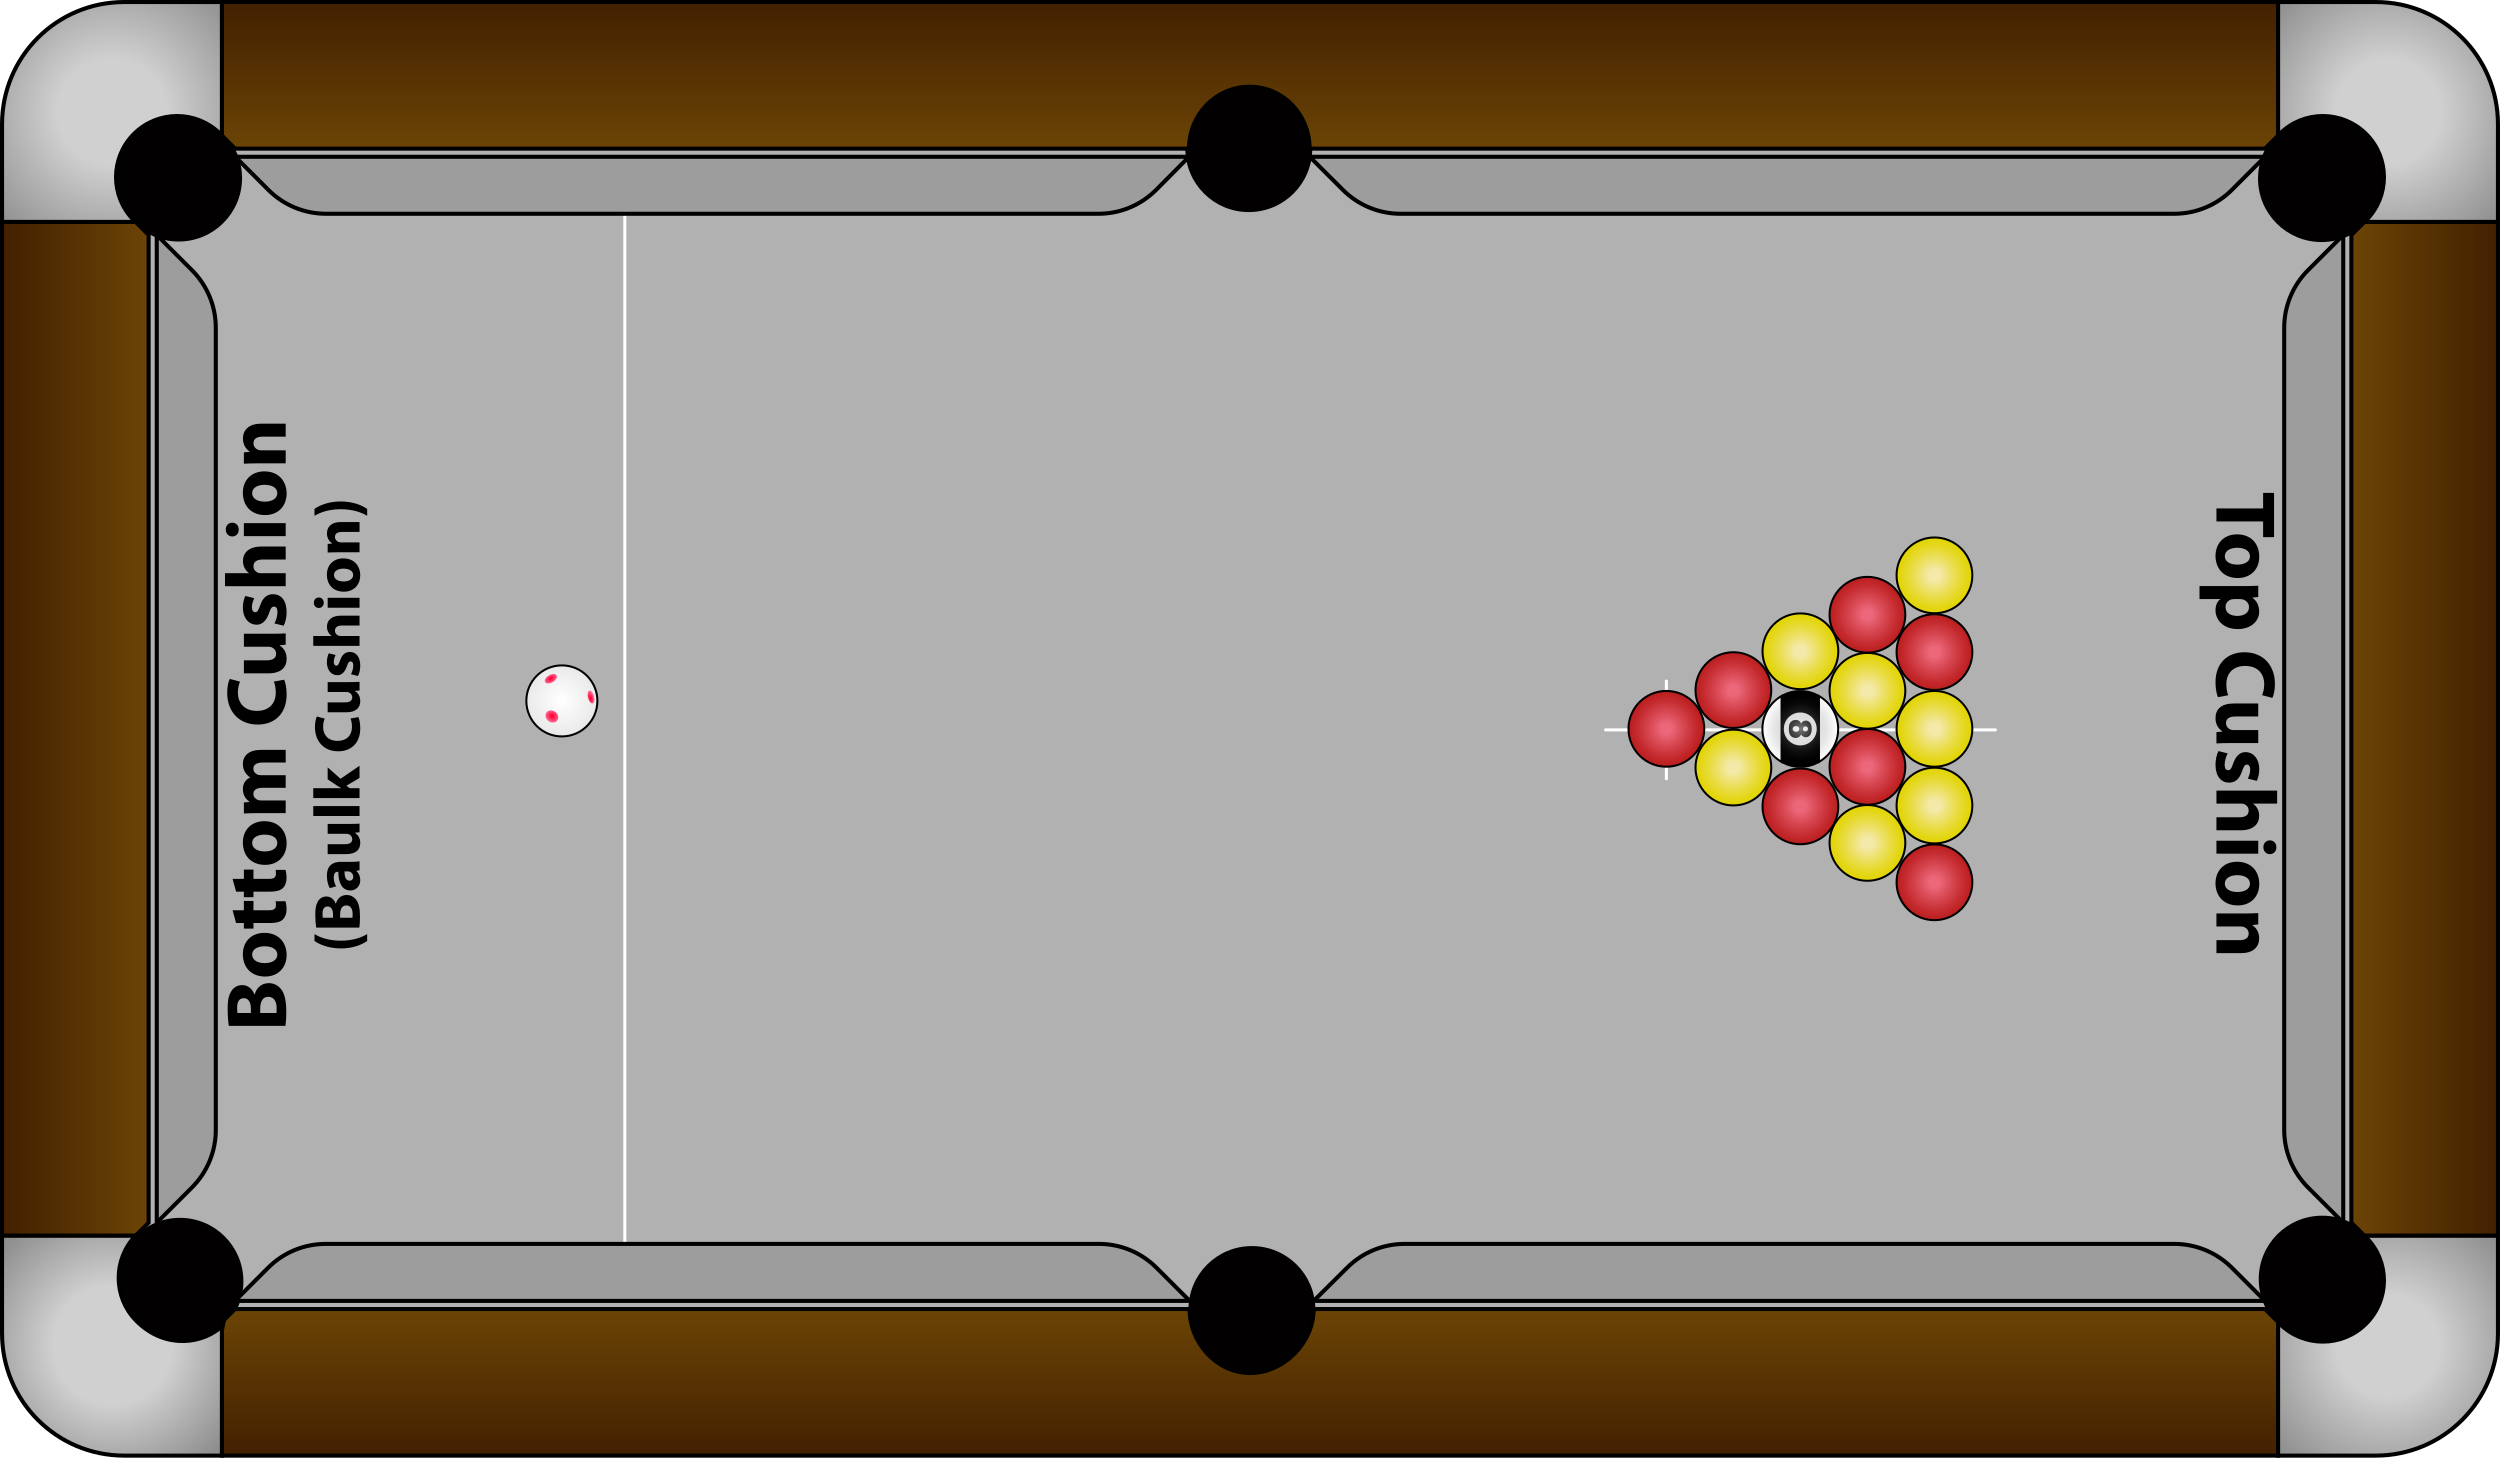 <?xml version="1.0" encoding="UTF-8"?>
<svg id="Layer_1" data-name="Layer 1" xmlns="http://www.w3.org/2000/svg" xmlns:xlink="http://www.w3.org/1999/xlink" viewBox="0 0 614 358">
  <defs>
    <style>
      .cls-1 {
        filter: url(#drop-shadow-1);
      }

      .cls-1, .cls-2, .cls-3, .cls-4, .cls-5, .cls-6 {
        fill: #9e9d9d;
      }

      .cls-1, .cls-2, .cls-3, .cls-4, .cls-5, .cls-6, .cls-7, .cls-8, .cls-9, .cls-10, .cls-11, .cls-12, .cls-13, .cls-14, .cls-15, .cls-16, .cls-17, .cls-18, .cls-19, .cls-20, .cls-21, .cls-22, .cls-23, .cls-24, .cls-25, .cls-26, .cls-27, .cls-28, .cls-29, .cls-30, .cls-31, .cls-32, .cls-33 {
        stroke-miterlimit: 10;
      }

      .cls-1, .cls-2, .cls-3, .cls-4, .cls-5, .cls-6, .cls-7, .cls-8, .cls-9, .cls-10, .cls-11, .cls-12, .cls-13, .cls-14, .cls-15, .cls-16, .cls-17, .cls-18, .cls-19, .cls-20, .cls-21, .cls-22, .cls-23, .cls-24, .cls-25, .cls-27, .cls-28, .cls-29, .cls-30, .cls-31, .cls-33 {
        stroke: #000;
      }

      .cls-2 {
        filter: url(#drop-shadow-6);
      }

      .cls-3 {
        filter: url(#drop-shadow-3);
      }

      .cls-4 {
        filter: url(#drop-shadow-2);
      }

      .cls-5 {
        filter: url(#drop-shadow-5);
      }

      .cls-6 {
        filter: url(#drop-shadow-4);
      }

      .cls-34 {
        fill: #020000;
      }

      .cls-35, .cls-22 {
        fill: #fff;
      }

      .cls-36 {
        fill: #b2b1b1;
      }

      .cls-7 {
        fill: url(#radial-gradient-5);
      }

      .cls-7, .cls-8, .cls-9, .cls-10, .cls-11, .cls-12, .cls-13, .cls-14, .cls-15, .cls-16, .cls-17, .cls-18, .cls-19, .cls-20, .cls-21, .cls-22, .cls-28 {
        stroke-width: .5px;
      }

      .cls-8 {
        fill: url(#radial-gradient-9);
      }

      .cls-9 {
        fill: url(#radial-gradient-8);
      }

      .cls-10 {
        fill: url(#radial-gradient-6);
      }

      .cls-11 {
        fill: url(#radial-gradient-7);
      }

      .cls-12 {
        fill: url(#radial-gradient-20);
      }

      .cls-13 {
        fill: url(#radial-gradient-15);
      }

      .cls-14 {
        fill: url(#radial-gradient-12);
      }

      .cls-15 {
        fill: url(#radial-gradient-18);
      }

      .cls-16 {
        fill: url(#radial-gradient-17);
      }

      .cls-17 {
        fill: url(#radial-gradient-16);
      }

      .cls-18 {
        fill: url(#radial-gradient-11);
      }

      .cls-19 {
        fill: url(#radial-gradient-10);
      }

      .cls-20 {
        fill: url(#radial-gradient-14);
      }

      .cls-21 {
        fill: url(#radial-gradient-13);
      }

      .cls-37 {
        fill: url(#radial-gradient-21);
      }

      .cls-38 {
        fill: url(#radial-gradient-22);
      }

      .cls-39 {
        fill: url(#radial-gradient-23);
      }

      .cls-40 {
        fill: url(#radial-gradient-19);
      }

      .cls-23 {
        fill: url(#linear-gradient-2);
      }

      .cls-24 {
        fill: url(#linear-gradient-4);
      }

      .cls-25 {
        fill: url(#linear-gradient-3);
      }

      .cls-26, .cls-32 {
        fill: none;
        stroke: #fff;
        stroke-width: .75px;
      }

      .cls-27 {
        fill: url(#radial-gradient);
      }

      .cls-29 {
        fill: url(#radial-gradient-3);
      }

      .cls-30 {
        fill: url(#radial-gradient-4);
      }

      .cls-31 {
        fill: url(#radial-gradient-2);
      }

      .cls-32 {
        stroke-linecap: round;
      }

      .cls-33 {
        fill: url(#linear-gradient);
      }
    </style>
    <filter id="drop-shadow-1" filterUnits="userSpaceOnUse">
      <feOffset dx="0" dy="-2"/>
      <feGaussianBlur result="blur" stdDeviation="5"/>
      <feFlood flood-color="#000" flood-opacity=".3"/>
      <feComposite in2="blur" operator="in"/>
      <feComposite in="SourceGraphic"/>
    </filter>
    <filter id="drop-shadow-2" filterUnits="userSpaceOnUse">
      <feOffset dx="0" dy="-2"/>
      <feGaussianBlur result="blur-2" stdDeviation="5"/>
      <feFlood flood-color="#000" flood-opacity=".3"/>
      <feComposite in2="blur-2" operator="in"/>
      <feComposite in="SourceGraphic"/>
    </filter>
    <filter id="drop-shadow-3" filterUnits="userSpaceOnUse">
      <feOffset dx="0" dy="2"/>
      <feGaussianBlur result="blur-3" stdDeviation="5"/>
      <feFlood flood-color="#000" flood-opacity=".3"/>
      <feComposite in2="blur-3" operator="in"/>
      <feComposite in="SourceGraphic"/>
    </filter>
    <filter id="drop-shadow-4" filterUnits="userSpaceOnUse">
      <feOffset dx="0" dy="2"/>
      <feGaussianBlur result="blur-4" stdDeviation="5"/>
      <feFlood flood-color="#000" flood-opacity=".3"/>
      <feComposite in2="blur-4" operator="in"/>
      <feComposite in="SourceGraphic"/>
    </filter>
    <filter id="drop-shadow-5" filterUnits="userSpaceOnUse">
      <feOffset dx="2" dy="0"/>
      <feGaussianBlur result="blur-5" stdDeviation="5"/>
      <feFlood flood-color="#000" flood-opacity=".3"/>
      <feComposite in2="blur-5" operator="in"/>
      <feComposite in="SourceGraphic"/>
    </filter>
    <filter id="drop-shadow-6" filterUnits="userSpaceOnUse">
      <feOffset dx="-2" dy="0"/>
      <feGaussianBlur result="blur-6" stdDeviation="5"/>
      <feFlood flood-color="#000" flood-opacity=".3"/>
      <feComposite in2="blur-6" operator="in"/>
      <feComposite in="SourceGraphic"/>
    </filter>
    <linearGradient id="linear-gradient" x1="307" y1="321.5" x2="307" y2="357.5" gradientUnits="userSpaceOnUse">
      <stop offset=".002" stop-color="#6b4405"/>
      <stop offset="1" stop-color="#432001"/>
    </linearGradient>
    <linearGradient id="linear-gradient-2" x1="36.5" y1="179" x2=".5" y2="179" xlink:href="#linear-gradient"/>
    <linearGradient id="linear-gradient-3" x1="577.5" y1="179" x2="613.5" y2="179" xlink:href="#linear-gradient"/>
    <linearGradient id="linear-gradient-4" x1="307" y1="36.5" x2="307" y2=".5" xlink:href="#linear-gradient"/>
    <radialGradient id="radial-gradient" cx="586.5" cy="330.5" fx="586.5" fy="330.5" r="36.854" gradientUnits="userSpaceOnUse">
      <stop offset=".337" stop-color="#d0d0d0"/>
      <stop offset="1" stop-color="#8f8f8f"/>
    </radialGradient>
    <radialGradient id="radial-gradient-2" cx="27.626" cy="330.374" fx="27.626" fy="330.374" r="35.903" gradientUnits="userSpaceOnUse">
      <stop offset=".405" stop-color="#d0d0d0"/>
      <stop offset="1" stop-color="#8f8f8f"/>
    </radialGradient>
    <radialGradient id="radial-gradient-3" cx="27.5" cy="27.5" fx="27.5" fy="27.5" r="39.12" gradientTransform="translate(0 .473) scale(1 .983)" gradientUnits="userSpaceOnUse">
      <stop offset=".337" stop-color="#d0d0d0"/>
      <stop offset="1" stop-color="#8f8f8f"/>
    </radialGradient>
    <radialGradient id="radial-gradient-4" cx="586.5" cy="27.5" fx="586.5" fy="27.5" r="38.284" gradientUnits="userSpaceOnUse">
      <stop offset=".337" stop-color="#d0d0d0"/>
      <stop offset=".979" stop-color="#8f8f8f"/>
    </radialGradient>
    <radialGradient id="radial-gradient-5" cx="409.261" cy="179" fx="409.261" fy="179" r="9.106" gradientUnits="userSpaceOnUse">
      <stop offset=".139" stop-color="#ec677a"/>
      <stop offset=".392" stop-color="#db4e5a"/>
      <stop offset=".796" stop-color="#c42a2e"/>
      <stop offset="1" stop-color="#bb1d1d"/>
    </radialGradient>
    <radialGradient id="radial-gradient-6" cx="458.641" cy="188.339" fx="458.641" fy="188.339" r="9.305" xlink:href="#radial-gradient-5"/>
    <radialGradient id="radial-gradient-7" cx="458.641" cy="150.982" fx="458.641" fy="150.982" r="9.305" xlink:href="#radial-gradient-5"/>
    <radialGradient id="radial-gradient-8" cx="458.641" cy="207.017" fx="458.641" fy="207.017" r="9.305" gradientUnits="userSpaceOnUse">
      <stop offset=".15" stop-color="#f4e9a8"/>
      <stop offset=".299" stop-color="#f0e486"/>
      <stop offset=".636" stop-color="#e8db3e"/>
      <stop offset=".878" stop-color="#e3d611"/>
      <stop offset="1" stop-color="#e2d400"/>
    </radialGradient>
    <radialGradient id="radial-gradient-9" cx="458.641" cy="169.661" fx="458.641" fy="169.661" r="9.305" gradientUnits="userSpaceOnUse">
      <stop offset=".15" stop-color="#f4e9a8"/>
      <stop offset=".299" stop-color="#f0e486"/>
      <stop offset=".636" stop-color="#e8db3e"/>
      <stop offset=".878" stop-color="#e3d611"/>
      <stop offset="1" stop-color="#e2d400"/>
    </radialGradient>
    <radialGradient id="radial-gradient-10" cx="425.721" cy="169.492" fx="425.721" fy="169.492" r="9.305" xlink:href="#radial-gradient-5"/>
    <radialGradient id="radial-gradient-11" cx="425.721" cy="188.508" fx="425.721" fy="188.508" r="9.305" xlink:href="#radial-gradient-8"/>
    <radialGradient id="radial-gradient-12" cx="475.101" cy="216.691" fx="475.101" fy="216.691" r="9.305" xlink:href="#radial-gradient-5"/>
    <radialGradient id="radial-gradient-13" cx="475.101" cy="160.155" fx="475.101" fy="160.155" r="9.305" xlink:href="#radial-gradient-5"/>
    <radialGradient id="radial-gradient-14" cx="475.101" cy="197.845" fx="475.101" fy="197.845" r="9.305" xlink:href="#radial-gradient-8"/>
    <radialGradient id="radial-gradient-15" cx="475.101" cy="179" fx="475.101" fy="179" r="9.305" xlink:href="#radial-gradient-8"/>
    <radialGradient id="radial-gradient-16" cx="475.101" cy="141.309" fx="475.101" fy="141.309" r="9.305" xlink:href="#radial-gradient-8"/>
    <radialGradient id="radial-gradient-17" cx="442.181" cy="198.046" fx="442.181" fy="198.046" r="9.305" xlink:href="#radial-gradient-5"/>
    <radialGradient id="radial-gradient-18" cx="442.181" cy="159.954" fx="442.181" fy="159.954" r="9.305" xlink:href="#radial-gradient-8"/>
    <radialGradient id="radial-gradient-19" cx="218.78" cy="-296.068" fx="218.78" fy="-296.068" r="9.305" gradientTransform="translate(660.991 -117.037) rotate(-180)" gradientUnits="userSpaceOnUse">
      <stop offset="0" stop-color="#f2f2f2" stop-opacity=".5"/>
      <stop offset=".433" stop-color="#7c7c7c" stop-opacity=".257"/>
      <stop offset=".81" stop-color="#222" stop-opacity=".071"/>
      <stop offset="1" stop-color="#000" stop-opacity="0"/>
    </radialGradient>
    <radialGradient id="radial-gradient-20" cx="126.668" cy="172.077" fx="126.668" fy="172.077" r="9.305" gradientTransform="translate(19.244 10.825) scale(.937)" gradientUnits="userSpaceOnUse">
      <stop offset=".047" stop-color="#fff"/>
      <stop offset=".228" stop-color="#fafafa"/>
      <stop offset="1" stop-color="#e9e9e9"/>
    </radialGradient>
    <radialGradient id="radial-gradient-21" cx="668.824" cy="916.483" fx="668.824" fy="916.483" r="1.597" gradientTransform="translate(572.983 -491.394) rotate(90) scale(.991 .467)" gradientUnits="userSpaceOnUse">
      <stop offset="0" stop-color="#f03"/>
      <stop offset=".254" stop-color="#ff093c" stop-opacity=".973"/>
      <stop offset=".633" stop-color="#ff2257" stop-opacity=".897"/>
      <stop offset="1" stop-color="#ff4379" stop-opacity=".8"/>
    </radialGradient>
    <radialGradient id="radial-gradient-22" cx="188.885" cy="-168.946" fx="188.885" fy="-168.946" r="1.601" gradientTransform="translate(-53.596 264.466) scale(1 .579)" xlink:href="#radial-gradient-21"/>
    <radialGradient id="radial-gradient-23" cx="290.96" cy="458.549" fx="290.96" fy="458.549" r="1.626" gradientTransform="translate(522.68 -114.993) rotate(90) scale(1 .844)" xlink:href="#radial-gradient-21"/>
  </defs>
  <g id="Table">
    <rect id="Bed" class="cls-36" x="12.077" y="17.352" width="586.086" height="328.737"/>
    <line id="Baulk_Line" data-name="Baulk Line" class="cls-26" x1="153.457" y1="51" x2="153.457" y2="307"/>
    <g id="Pockets">
      <circle class="cls-34" cx="307.467" cy="321.624" r="15.589"/>
      <circle class="cls-34" cx="570.332" cy="314.161" r="15.589"/>
      <circle class="cls-34" cx="570.161" cy="43.86" r="15.589"/>
      <circle class="cls-34" cx="306.703" cy="36.499" r="15.589"/>
      <circle class="cls-34" cx="43.861" cy="43.735" r="15.589"/>
      <circle class="cls-34" cx="44.189" cy="314.689" r="15.589"/>
    </g>
    <g id="Cushions">
      <path class="cls-1" d="m57.713,321.5l8.142-8.142c3.751-3.751,8.838-5.858,14.142-5.858h189.89c5.304,0,10.392,2.107,14.142,5.858l8.118,8.1c0,.014.002.028.002.042H57.713Z"/>
      <path class="cls-4" d="m322.636,321.5s0,0,0-.001l8.208-8.141c3.751-3.751,8.838-5.858,14.142-5.858h189.016c5.304,0,10.391,2.107,14.142,5.858l8.142,8.142h-233.651Z"/>
      <path class="cls-3" d="m556.287,36.5l-8.142,8.142c-3.751,3.751-8.838,5.858-14.142,5.858h-190.035c-5.304,0-10.391-2.107-14.142-5.858l-8.165-8.142h234.626Z"/>
      <path class="cls-6" d="m292.024,36.5l-8.088,8.142c-3.751,3.751-8.838,5.858-14.142,5.858H80.054c-5.304,0-10.391-2.107-14.142-5.858l-8.142-8.142h234.254Z"/>
      <path class="cls-5" d="m36.5,57.713l8.642,8.642c3.751,3.751,5.858,8.838,5.858,14.142v197.006c0,5.304-2.107,10.391-5.858,14.142l-8.642,8.642V57.713Z"/>
      <path class="cls-2" d="m577.5,300.287l-8.642-8.642c-3.751-3.751-5.858-8.838-5.858-14.142V80.497c0-5.304,2.107-10.391,5.858-14.142l8.642-8.642v242.574Z"/>
    </g>
    <g id="Sides">
      <path class="cls-33" d="m57.713,321.5h234.437c.023,8.267,6.619,15.714,14.889,15.714s15.597-7.43,15.597-15.714h233.651l3.213,3.213v32.787H54.5v-32.787l3.213-3.213Z"/>
      <polygon class="cls-23" points="36.5 57.713 36.5 300.287 33.287 303.5 .5 303.5 .5 54.5 33.287 54.5 36.5 57.713"/>
      <polygon class="cls-25" points="577.5 300.287 577.5 57.713 580.713 54.5 613.5 54.5 613.5 303.5 580.713 303.5 577.5 300.287"/>
      <path class="cls-24" d="m291.967,36.5H57.713l-3.213-3.213V.5h505v32.787l-3.213,3.213h-234.626l-.016-.016c0-8.284-6.464-15.184-14.748-15.184s-14.873,6.859-14.873,15.143l-.057.057Z"/>
    </g>
    <g id="Corners">
      <path class="cls-27" d="m559.5,324.713l.393.393c5.858,5.858,15.355,5.858,21.213,0,5.858-5.858,5.858-15.355,0-21.213l-.393-.393h32.787v24c0,16.569-13.431,30-30,30h-24v-32.787Z"/>
      <path class="cls-31" d="m33.287,303.5l.252-.252h0c-5.858,5.858-5.858,15.355,0,21.213,7.191,7.191,16.689,5.525,21.213,1h0s-.252,1.252-.252,1.252v30.787h-24c-16.569,0-30-13.431-30-30v-24h32.787Z"/>
      <path class="cls-29" d="m54.5,33.287l-.393-.393c-5.858-5.858-15.355-5.858-21.213,0-5.858,5.858-5.858,15.355,0,21.213h0s.394.393.394.393H.5v-24C.5,13.931,13.931.5,30.5.5h24v32.787Z"/>
      <path class="cls-30" d="m559.5.5h24c16.569,0,30,13.431,30,30v24h-32.787l.393-.393c5.858-5.858,5.858-15.355,0-21.213-5.858-5.858-15.355-5.858-21.213,0l-.393.394V.5Z"/>
    </g>
  </g>
  <g id="Rack_Line" data-name="Rack Line">
    <line class="cls-32" x1="394.323" y1="179.258" x2="490.073" y2="179.258"/>
    <line class="cls-32" x1="442.198" y1="191.258" x2="442.198" y2="167.258"/>
    <line class="cls-32" x1="409.264" y1="191.258" x2="409.264" y2="167.258"/>
    <circle cx="442.198" cy="179.258" r="2.5"/>
  </g>
  <g id="Cushion_Names" data-name="Cushion Names">
    <g>
      <path d="m555.821,124.873v-3.82h2.688v10.875h-2.688v-3.863h-11.464v-3.191h11.464Z"/>
      <path d="m549.606,141.966c-3.759,0-5.479-2.667-5.479-5.417,0-3.002,1.973-5.312,5.291-5.312,3.338,0,5.459,2.184,5.459,5.502,0,3.128-2.163,5.228-5.271,5.228Zm-.104-7.433c-1.764,0-3.087.734-3.087,2.1,0,1.26,1.239,2.037,3.107,2.037,1.512,0,3.065-.588,3.065-2.037,0-1.512-1.574-2.1-3.086-2.1Z"/>
      <path d="m551.182,143.941c1.344,0,2.477-.041,3.443-.084v2.771l-1.428.147v.042c1.07.756,1.658,1.932,1.658,3.422,0,2.247-1.953,4.263-5.229,4.263-3.736,0-5.5-2.372-5.5-4.661,0-1.238.504-2.205,1.176-2.666v-.043h-5.103v-3.191h10.981Zm-2.415,3.191c-.252,0-.462.021-.672.063-.86.21-1.512.944-1.512,1.868,0,1.387,1.155,2.205,2.897,2.205,1.638,0,2.877-.734,2.877-2.162,0-.903-.672-1.701-1.617-1.911-.168-.042-.378-.063-.566-.063h-1.407Z"/>
      <path d="m544.735,171.219c-.272-.566-.608-1.91-.608-3.611,0-4.893,3.064-7.412,7.096-7.412,4.83,0,7.496,3.443,7.496,7.727,0,1.659-.314,2.919-.63,3.486l-2.52-.672c.272-.631.524-1.533.524-2.688,0-2.52-1.532-4.494-4.682-4.494-2.834,0-4.619,1.68-4.619,4.515,0,.987.189,2.036.462,2.688l-2.52.462Z"/>
      <path d="m547.654,182.496c-1.344,0-2.436.042-3.297.084v-2.771l1.449-.146v-.063c-.631-.399-1.68-1.364-1.68-3.212,0-2.1,1.301-3.611,4.472-3.611h6.026v3.191h-5.522c-1.491,0-2.394.482-2.394,1.616,0,.882.609,1.407,1.113,1.596.188.084.42.126.692.126h6.11v3.191h-6.971Z"/>
      <path d="m547.129,185.038c-.357.588-.756,1.806-.756,2.751,0,.965.314,1.364.84,1.364.546,0,.798-.315,1.197-1.491.713-2.141,1.868-2.96,3.086-2.939,1.932,0,3.381,1.639,3.381,4.179,0,1.196-.295,2.247-.609,2.876l-2.205-.545c.252-.463.588-1.365.588-2.227,0-.776-.314-1.217-.818-1.217s-.756.398-1.197,1.658c-.672,1.953-1.68,2.75-3.17,2.771-1.932,0-3.338-1.49-3.338-4.43,0-1.344.314-2.541.734-3.318l2.268.567Z"/>
      <path d="m559.265,194.174v3.191h-5.879v.041c.462.336.819.756,1.071,1.26.252.483.398,1.071.398,1.659,0,2.036-1.406,3.591-4.514,3.591h-5.984v-3.191h5.648c1.344,0,2.268-.463,2.268-1.659,0-.84-.547-1.364-1.135-1.596-.188-.084-.461-.104-.692-.104h-6.089v-3.191h14.907Z"/>
      <path d="m544.357,206.478h10.268v3.191h-10.268v-3.191Zm13.123,3.297c-.883,0-1.596-.65-1.596-1.722,0-1.008.713-1.659,1.596-1.659.902,0,1.596.672,1.596,1.701s-.693,1.658-1.596,1.68Z"/>
      <path d="m549.606,222.374c-3.759,0-5.479-2.667-5.479-5.417,0-3.002,1.973-5.312,5.291-5.312,3.338,0,5.459,2.184,5.459,5.502,0,3.128-2.163,5.228-5.271,5.228Zm-.104-7.433c-1.764,0-3.087.734-3.087,2.1,0,1.26,1.239,2.037,3.107,2.037,1.512,0,3.065-.588,3.065-2.037,0-1.512-1.574-2.1-3.086-2.1Z"/>
      <path d="m551.35,224.35c1.28,0,2.352-.041,3.275-.084v2.771l-1.428.147v.063c.672.42,1.658,1.448,1.658,3.17,0,2.1-1.406,3.674-4.43,3.674h-6.068v-3.191h5.689c1.323,0,2.227-.461,2.227-1.616,0-.882-.609-1.407-1.197-1.638-.21-.084-.504-.105-.798-.105h-5.921v-3.191h6.992Z"/>
    </g>
    <g>
      <path d="m56.202,251.955c-.147-.84-.295-2.52-.295-4.137,0-1.952.189-3.148.799-4.199.524-.986,1.49-1.68,2.792-1.68,1.239,0,2.394.735,3.003,2.331h.041c.42-1.616,1.659-2.813,3.465-2.813,1.302,0,2.31.588,3.023,1.47.818,1.028,1.281,2.751,1.281,5.563,0,1.575-.105,2.751-.211,3.465h-13.898Zm5.416-3.17v-1.051c0-1.7-.692-2.582-1.742-2.582-1.07,0-1.638.818-1.638,2.268,0,.714.042,1.113.084,1.365h3.296Zm6.278,0c.042-.315.042-.693.042-1.239,0-1.448-.566-2.729-2.058-2.729-1.407,0-1.974,1.281-1.974,2.877v1.092h3.989Z"/>
      <path d="m64.915,229.109c3.758,0,5.48,2.666,5.48,5.417,0,3.003-1.975,5.312-5.291,5.312-3.339,0-5.459-2.184-5.459-5.5,0-3.129,2.162-5.229,5.27-5.229Zm.105,7.433c1.764,0,3.086-.735,3.086-2.1,0-1.26-1.238-2.036-3.107-2.036-1.512,0-3.065.588-3.065,2.036,0,1.512,1.575,2.1,3.087,2.1Z"/>
      <path d="m57.126,223.564h2.771v-2.289h2.352v2.289h3.716c1.239,0,1.806-.315,1.806-1.26,0-.441-.021-.651-.084-.945l2.414-.021c.147.399.273,1.176.273,2.059,0,1.028-.357,1.889-.882,2.414-.608.588-1.596.882-3.044.882h-4.199v1.364h-2.352v-1.364h-1.911l-.86-3.128Z"/>
      <path d="m57.126,215.857h2.771v-2.289h2.352v2.289h3.716c1.239,0,1.806-.315,1.806-1.26,0-.441-.021-.651-.084-.945l2.414-.021c.147.399.273,1.176.273,2.059,0,1.028-.357,1.889-.882,2.414-.608.588-1.596.882-3.044.882h-4.199v1.364h-2.352v-1.364h-1.911l-.86-3.128Z"/>
      <path d="m64.915,201.684c3.758,0,5.48,2.666,5.48,5.417,0,3.003-1.975,5.312-5.291,5.312-3.339,0-5.459-2.184-5.459-5.5,0-3.129,2.162-5.229,5.27-5.229Zm.105,7.433c1.764,0,3.086-.735,3.086-2.1,0-1.26-1.238-2.036-3.107-2.036-1.512,0-3.065.588-3.065,2.036,0,1.512,1.575,2.1,3.087,2.1Z"/>
      <path d="m63.173,199.707c-1.281,0-2.352.043-3.275.084v-2.708l1.385-.126v-.062c-.672-.441-1.637-1.365-1.637-3.107,0-1.344.692-2.373,1.764-2.814v-.041c-.547-.399-.967-.84-1.26-1.344-.315-.567-.504-1.197-.504-1.953,0-1.974,1.385-3.465,4.472-3.465h6.047v3.107h-5.585c-1.49,0-2.352.483-2.352,1.512,0,.756.504,1.26,1.113,1.491.23.063.545.104.818.104h6.005v3.107h-5.774c-1.28,0-2.162.463-2.162,1.491,0,.819.63,1.302,1.134,1.491.252.104.546.125.819.125h5.983v3.107h-6.991Z"/>
      <path d="m69.786,166.929c.273.567.609,1.911.609,3.611,0,4.892-3.066,7.411-7.098,7.411-4.828,0-7.495-3.443-7.495-7.727,0-1.658.315-2.918.63-3.484l2.52.672c-.273.629-.525,1.532-.525,2.688,0,2.52,1.533,4.492,4.683,4.492,2.835,0,4.619-1.68,4.619-4.514,0-.986-.188-2.037-.462-2.688l2.52-.462Z"/>
      <path d="m66.868,155.652c1.344,0,2.436-.042,3.296-.084v2.771l-1.448.146v.063c.629.399,1.68,1.364,1.68,3.212,0,2.1-1.303,3.611-4.473,3.611h-6.025v-3.191h5.521c1.49,0,2.394-.482,2.394-1.616,0-.882-.608-1.407-1.112-1.596-.189-.084-.42-.126-.693-.126h-6.109v-3.191h6.971Z"/>
      <path d="m67.393,153.109c.356-.588.756-1.806.756-2.75,0-.967-.315-1.365-.84-1.365-.546,0-.798.314-1.196,1.49-.715,2.143-1.869,2.961-3.087,2.939-1.932,0-3.38-1.637-3.38-4.178,0-1.197.293-2.246.608-2.877l2.204.547c-.252.461-.588,1.364-.588,2.225,0,.777.315,1.219.819,1.219s.756-.399,1.196-1.659c.672-1.952,1.68-2.751,3.171-2.771,1.932,0,3.339,1.491,3.339,4.431,0,1.344-.315,2.54-.735,3.316l-2.268-.566Z"/>
      <path d="m55.257,143.975v-3.191h5.879v-.043c-.462-.336-.818-.756-1.07-1.26-.252-.482-.399-1.07-.399-1.658,0-2.037,1.407-3.59,4.515-3.59h5.983v3.191h-5.647c-1.344,0-2.268.461-2.268,1.658,0,.84.545,1.365,1.133,1.596.189.084.463.105.693.105h6.089v3.191h-14.907Z"/>
      <path d="m57.042,128.372c.881,0,1.596.651,1.596,1.722,0,1.008-.715,1.658-1.596,1.658-.903,0-1.596-.672-1.596-1.7s.692-1.659,1.596-1.68Zm13.122,3.296h-10.267v-3.191h10.267v3.191Z"/>
      <path d="m64.915,115.773c3.758,0,5.48,2.666,5.48,5.417,0,3.003-1.975,5.312-5.291,5.312-3.339,0-5.459-2.184-5.459-5.5,0-3.129,2.162-5.229,5.27-5.229Zm.105,7.433c1.764,0,3.086-.735,3.086-2.1,0-1.26-1.238-2.036-3.107-2.036-1.512,0-3.065.588-3.065,2.036,0,1.512,1.575,2.1,3.087,2.1Z"/>
      <path d="m63.173,113.799c-1.281,0-2.352.041-3.275.084v-2.771l1.428-.147v-.063c-.672-.42-1.659-1.448-1.659-3.17,0-2.1,1.407-3.674,4.431-3.674h6.067v3.191h-5.69c-1.322,0-2.225.461-2.225,1.616,0,.882.608,1.407,1.196,1.638.21.084.504.105.798.105h5.921v3.191h-6.991Z"/>
    </g>
    <g>
      <path d="m77.242,229.414c1.473.896,3.617,1.616,6.482,1.616,2.817,0,4.946-.72,6.451-1.616v1.696c-1.249.849-3.378,1.825-6.451,1.825-3.121-.017-5.233-.977-6.482-1.825v-1.696Z"/>
      <path d="m77.658,227.814c-.112-.64-.224-1.921-.224-3.153,0-1.488.144-2.4.608-3.201.399-.752,1.136-1.28,2.129-1.28.944,0,1.824.561,2.288,1.776h.032c.32-1.232,1.265-2.145,2.642-2.145.992,0,1.761.448,2.305,1.12.624.784.977,2.097.977,4.242,0,1.2-.08,2.097-.16,2.641h-10.597Zm4.13-2.417v-.8c0-1.297-.528-1.969-1.328-1.969-.816,0-1.249.624-1.249,1.729,0,.544.032.849.064,1.04h2.513Zm4.786,0c.032-.24.032-.528.032-.944,0-1.104-.433-2.081-1.569-2.081-1.072,0-1.504.977-1.504,2.193v.832h3.041Z"/>
      <path d="m86.414,211.669c.736,0,1.456-.032,1.889-.128v2.193l-.784.144v.048c.624.513.96,1.312.96,2.241,0,1.585-1.152,2.529-2.4,2.529-2.033,0-2.993-1.825-2.993-4.594h-.097c-.432,0-1.024.224-1.024,1.424,0,.801.272,1.649.593,2.161l-1.569.448c-.304-.544-.704-1.616-.704-3.041,0-2.609,1.537-3.426,3.394-3.426h2.737Zm-1.809,2.354c0,1.28.304,2.272,1.232,2.272.624,0,.929-.416.929-.96,0-.593-.4-1.104-.896-1.265-.129-.032-.272-.048-.417-.048h-.848Z"/>
      <path d="m85.79,202.356c1.024,0,1.856-.032,2.513-.063v2.112l-1.104.112v.048c.48.304,1.28,1.04,1.28,2.449,0,1.601-.992,2.753-3.409,2.753h-4.594v-2.433h4.21c1.136,0,1.824-.368,1.824-1.233,0-.672-.464-1.072-.848-1.216-.145-.064-.32-.097-.528-.097h-4.658v-2.433h5.314Z"/>
      <path d="m76.938,200.407v-2.433h11.364v2.433h-11.364Z"/>
      <path d="m83.772,193.575v-.032c-.336-.176-.656-.368-.944-.561l-2.353-1.584v-2.93l3.169,2.802,4.658-3.202v2.993l-3.218,1.905.769.608h2.449v2.433h-11.364v-2.433h6.834Z"/>
      <path d="m88.014,176.116c.208.433.464,1.457.464,2.753,0,3.729-2.337,5.65-5.41,5.65-3.682,0-5.714-2.625-5.714-5.89,0-1.265.24-2.226.48-2.657l1.92.512c-.208.48-.399,1.169-.399,2.049,0,1.921,1.168,3.426,3.569,3.426,2.16,0,3.521-1.28,3.521-3.441,0-.753-.145-1.553-.353-2.049l1.921-.353Z"/>
      <path d="m85.79,167.525c1.024,0,1.856-.032,2.513-.063v2.112l-1.104.112v.048c.48.304,1.28,1.04,1.28,2.449,0,1.601-.992,2.753-3.409,2.753h-4.594v-2.433h4.21c1.136,0,1.824-.368,1.824-1.232,0-.673-.464-1.073-.848-1.217-.145-.064-.32-.097-.528-.097h-4.658v-2.433h5.314Z"/>
      <path d="m86.189,165.593c.272-.448.577-1.377.577-2.098,0-.736-.24-1.04-.641-1.04-.416,0-.608.24-.912,1.137-.545,1.633-1.425,2.257-2.354,2.24-1.473,0-2.577-1.248-2.577-3.185,0-.913.225-1.713.465-2.193l1.681.416c-.192.353-.448,1.041-.448,1.697,0,.592.24.928.624.928s.576-.304.912-1.264c.513-1.489,1.28-2.098,2.417-2.113,1.473,0,2.545,1.137,2.545,3.377,0,1.024-.24,1.938-.56,2.529l-1.729-.432Z"/>
      <path d="m76.938,158.632v-2.433h4.481v-.032c-.353-.256-.624-.576-.816-.96-.192-.368-.304-.816-.304-1.265,0-1.553,1.072-2.737,3.441-2.737h4.562v2.433h-4.306c-1.024,0-1.729.353-1.729,1.265,0,.641.416,1.041.864,1.217.144.063.352.08.528.08h4.642v2.433h-11.364Z"/>
      <path d="m78.298,146.743c.672,0,1.217.496,1.217,1.312,0,.769-.545,1.265-1.217,1.265-.688,0-1.217-.513-1.217-1.297s.528-1.265,1.217-1.28Zm10.004,2.513h-7.827v-2.433h7.827v2.433Z"/>
      <path d="m84.3,137.141c2.865,0,4.178,2.033,4.178,4.13,0,2.289-1.504,4.05-4.033,4.05-2.545,0-4.162-1.665-4.162-4.193,0-2.385,1.649-3.986,4.018-3.986Zm.08,5.667c1.345,0,2.354-.561,2.354-1.601,0-.961-.944-1.553-2.369-1.553-1.152,0-2.337.448-2.337,1.553,0,1.152,1.2,1.601,2.353,1.601Z"/>
      <path d="m82.972,135.641c-.977,0-1.793.032-2.497.064v-2.113l1.089-.112v-.048c-.513-.32-1.265-1.104-1.265-2.417,0-1.601,1.072-2.801,3.377-2.801h4.626v2.433h-4.338c-1.008,0-1.696.353-1.696,1.232,0,.673.464,1.073.912,1.249.16.063.384.08.608.08h4.514v2.433h-5.33Z"/>
      <path d="m90.175,126.681c-1.489-.896-3.649-1.616-6.483-1.616s-4.962.72-6.45,1.616v-1.696c1.232-.849,3.329-1.825,6.467-1.825,3.105.017,5.202.977,6.467,1.825v1.696Z"/>
    </g>
  </g>
  <g id="Rack">
    <circle class="cls-7" cx="409.261" cy="179" r="9.305"/>
    <g>
      <circle class="cls-10" cx="458.641" cy="188.339" r="9.305"/>
      <circle class="cls-11" cx="458.641" cy="150.982" r="9.305"/>
      <circle class="cls-9" cx="458.641" cy="207.017" r="9.305"/>
      <circle class="cls-8" cx="458.641" cy="169.661" r="9.305"/>
    </g>
    <g>
      <circle class="cls-19" cx="425.721" cy="169.492" r="9.305"/>
      <circle class="cls-18" cx="425.721" cy="188.508" r="9.305"/>
    </g>
    <g>
      <circle class="cls-14" cx="475.101" cy="216.691" r="9.305"/>
      <circle class="cls-21" cx="475.101" cy="160.155" r="9.305"/>
      <circle class="cls-20" cx="475.101" cy="197.845" r="9.305"/>
      <circle class="cls-13" cx="475.101" cy="179" r="9.305"/>
      <circle class="cls-17" cx="475.101" cy="141.309" r="9.305"/>
    </g>
    <g>
      <circle class="cls-16" cx="442.181" cy="198.046" r="9.305"/>
      <circle class="cls-15" cx="442.181" cy="159.954" r="9.305"/>
      <g id="_8_Ball" data-name="8 Ball">
        <g>
          <path class="cls-22" d="m451.455,179.031c0-3.485-1.919-6.517-4.754-8.112v16.224c2.836-1.594,4.754-4.627,4.754-8.112Z"/>
          <path class="cls-22" d="m432.844,179.031c0,3.485,1.919,6.518,4.754,8.112v-16.224c-2.836,1.594-4.754,4.627-4.754,8.112Z"/>
        </g>
        <path class="cls-28" d="m437.598,170.919v16.224c1.346.757,2.897,1.193,4.551,1.193s3.205-.436,4.551-1.193v-16.224c-1.346-.757-2.897-1.193-4.551-1.193s-3.205.436-4.551,1.193Z"/>
        <circle class="cls-35" cx="442.149" cy="179.031" r="4.042"/>
        <path d="m442.353,177.718c.126-.237.267-.41.423-.519.213-.148.457-.222.734-.222.455,0,.827.214,1.116.641.222.334.334.775.334,1.324,0,.727-.138,1.264-.415,1.611s-.625.521-1.046.521c-.245,0-.473-.069-.686-.208-.158-.104-.311-.267-.46-.489-.141.294-.328.514-.56.658s-.489.217-.771.217c-.272,0-.526-.062-.762-.187s-.418-.278-.547-.46-.223-.408-.284-.679-.091-.559-.091-.866c0-.576.068-1.016.204-1.32s.336-.535.601-.693.56-.237.886-.237c.319,0,.589.074.81.222s.392.377.514.686Zm-1.272.597c-.24,0-.436.073-.588.219s-.228.313-.228.501c0,.18.077.342.232.486s.35.215.588.215c.24,0,.436-.072.59-.217s.23-.312.23-.502-.074-.352-.222-.491-.349-.21-.601-.21Zm2.34.082c-.188,0-.339.059-.454.176s-.172.274-.172.469c0,.173.057.315.171.426s.261.167.441.167c.188,0,.341-.058.458-.174s.176-.265.176-.445c0-.183-.057-.332-.172-.447s-.264-.172-.447-.172Z"/>
        <circle class="cls-40" cx="442.212" cy="179.031" r="9.305"/>
      </g>
    </g>
  </g>
  <g id="Cue_Ball" data-name="Cue Ball">
    <circle class="cls-12" cx="137.993" cy="172.144" r="8.724"/>
    <ellipse class="cls-37" cx="145.148" cy="171.192" rx=".765" ry="1.615" transform="translate(-37.702 41.037) rotate(-14.263)"/>
    <ellipse class="cls-38" cx="135.29" cy="166.699" rx="1.633" ry=".95" transform="translate(-65.224 89.978) rotate(-30)"/>
    <ellipse class="cls-39" cx="135.543" cy="175.968" rx="1.408" ry="1.659" transform="translate(-86.46 183.132) rotate(-54.242)"/>
  </g>
</svg>